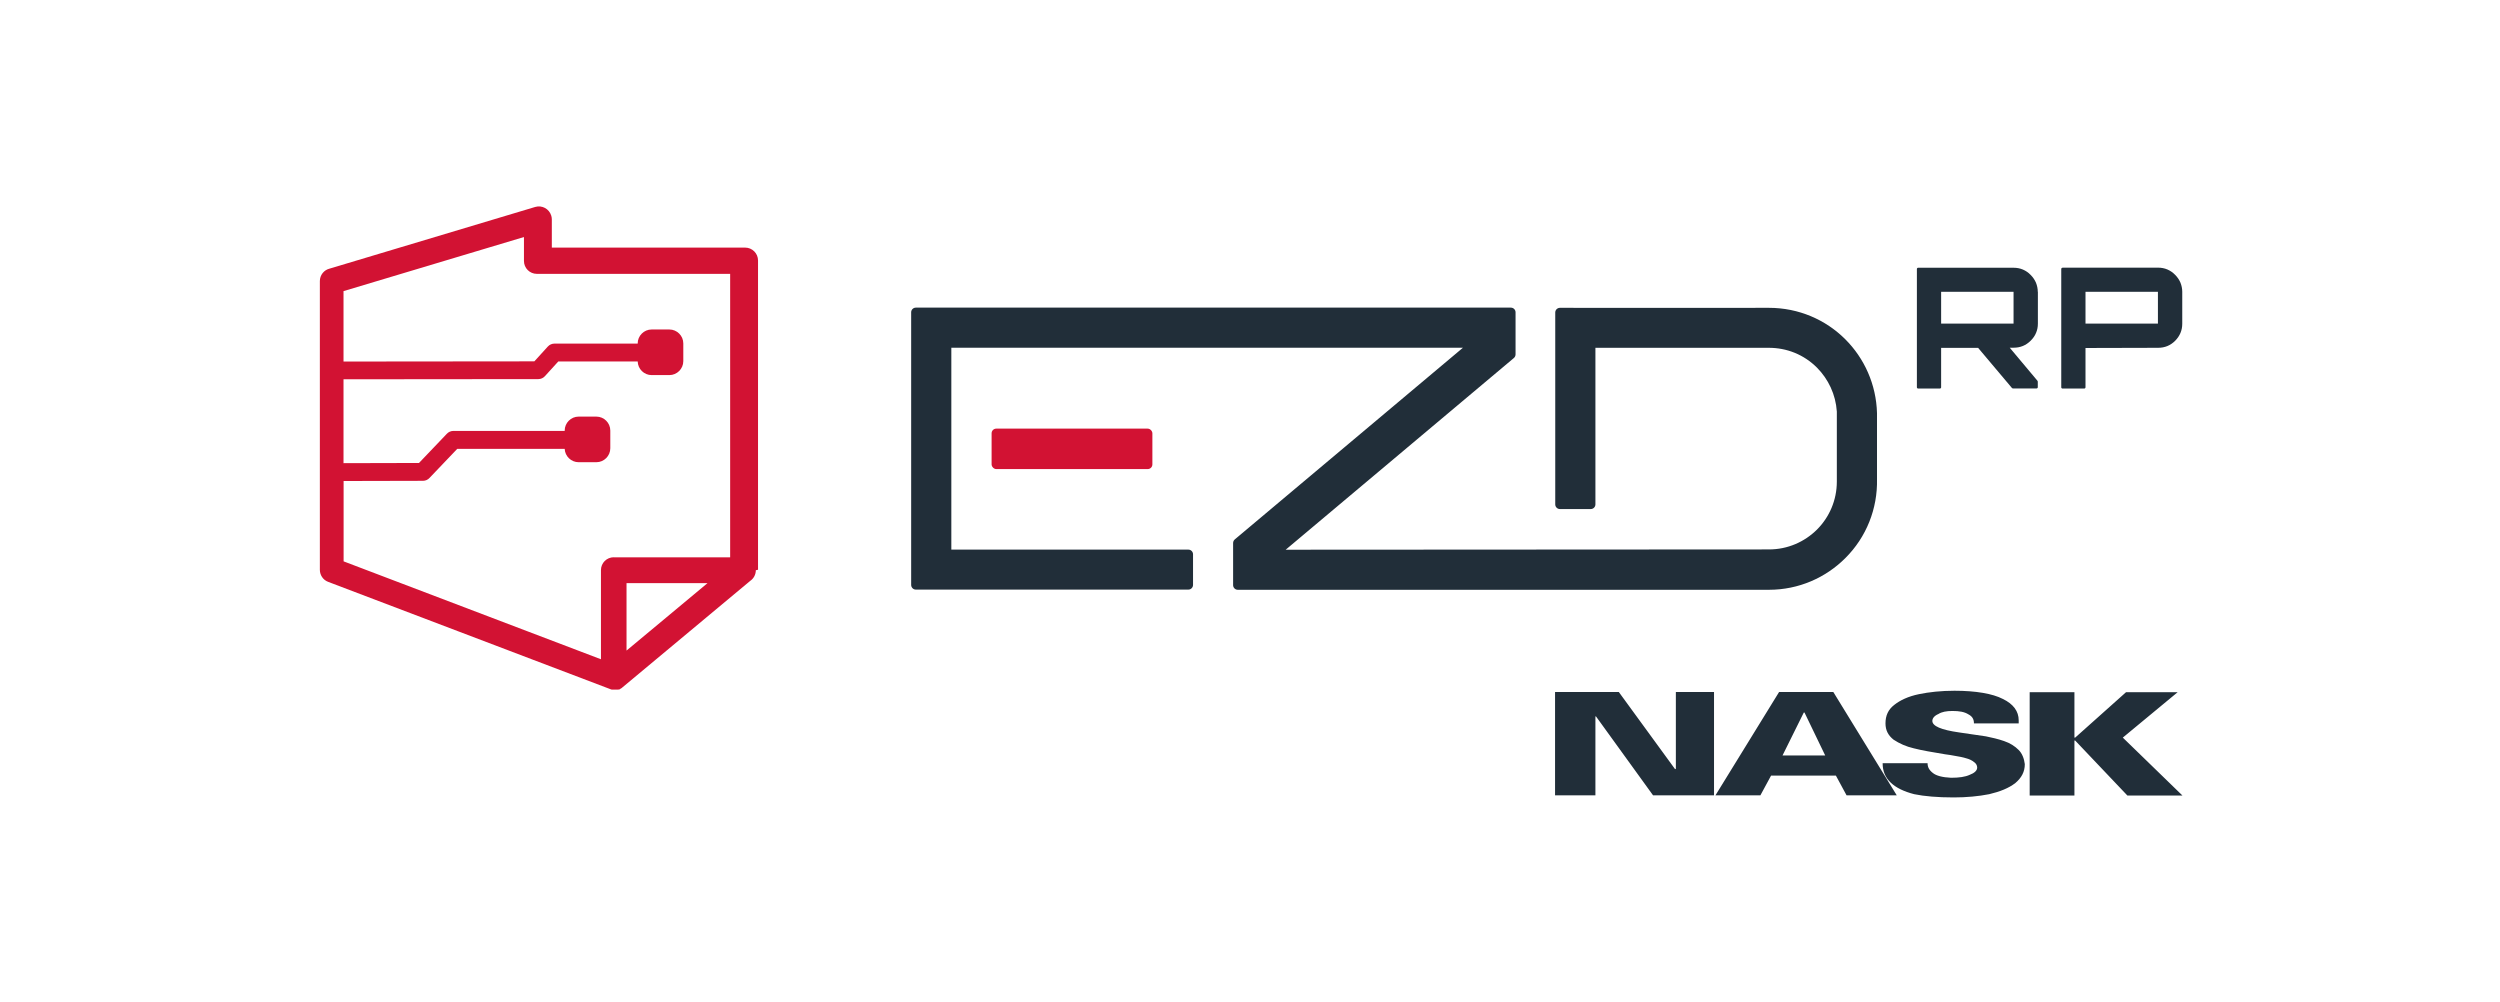 <?xml version="1.0" encoding="UTF-8"?>
<svg id="Layer_1" data-name="Layer 1" xmlns="http://www.w3.org/2000/svg" viewBox="0 0 262 105.02">
  <defs>
    <style>
      .cls-1, .cls-2 {
        fill-rule: evenodd;
      }

      .cls-1, .cls-3 {
        fill: #212e39;
      }

      .cls-4, .cls-2 {
        fill: #d21233;
      }
    </style>
  </defs>
  <path class="cls-3" d="m162.98,72.52h6.67l5.9,8.09.08-.04v-8.05h4v10.83h-6.39l-5.98-8.27h-.06v8.27h-4.23v-10.83Zm23.47,0h5.68l6.65,10.83h-5.26l-1.12-2.07h-6.79l-1.12,2.07h-4.71l6.67-10.83Zm4.83,6.65l-2.17-4.5h-.07l-2.23,4.5h4.48Zm6.02.81h4.71c0,.4.15.72.57,1.04.34.27.97.45,1.89.49.85,0,1.48-.09,1.96-.31.49-.18.78-.45.78-.76,0-.23-.13-.45-.34-.58-.21-.18-.49-.31-.84-.4-.3-.09-.7-.18-1.06-.23-.42-.09-.78-.13-1.12-.18-1.33-.22-2.46-.41-3.3-.63-.78-.18-1.48-.49-2.1-.9-.57-.45-.85-.99-.85-1.71,0-.81.28-1.44.91-1.93.63-.5,1.48-.9,2.59-1.13,1.06-.22,2.32-.36,3.73-.36,2.25,0,4,.31,5.05.85,1.13.54,1.68,1.31,1.68,2.25v.32h-4.69c0-.41-.15-.72-.57-.94-.42-.27-.97-.36-1.68-.36-.63,0-1.12.09-1.48.32-.42.18-.63.45-.63.72,0,.54.91.94,2.82,1.21,1.26.18,2.17.31,2.8.41.63.13,1.26.27,1.89.49.65.22,1.14.54,1.54.94.36.36.57.9.64,1.48,0,.81-.35,1.44-.99,1.98-.7.54-1.6.9-2.74,1.17-1.11.22-2.38.34-3.72.34-1.68,0-3.09-.12-4.14-.34-1.06-.27-1.9-.67-2.46-1.21-.57-.54-.85-1.21-.85-2.02m15.41-7.46h4.69v4.76h.08l5.33-4.76h5.41l-5.75,4.76,6.25,6.07h-5.77l-5.47-5.76h-.08v5.76h-4.69v-10.83Z"/>
  <g>
    <path class="cls-1" d="m213.57,30.57v3.35c0,.34-.06.66-.19.96-.12.3-.31.57-.56.82-.5.5-1.09.74-1.8.74h-.4l2.91,3.47s.03.05.03.08v.59c0,.07-.06.13-.13.13h-2.48s-.08-.02-.1-.05l-3.54-4.2h-3.88v4.13c0,.07-.06.13-.13.13h-2.28c-.07,0-.13-.06-.13-.13v-12.4c0-.07.06-.13.13-.13h10c.35,0,.67.06.98.19h0c.3.13.57.31.81.56.25.25.43.52.56.82.12.3.19.62.19.96h0Zm-10.14,3.34h7.59v-3.33h-7.59v3.33h0Zm7.6-3.34s0,0,0,0h0Zm5.13-2.52h10c.35,0,.67.06.98.19h0c.3.13.57.31.81.56.25.25.43.52.56.82.12.3.19.62.19.96v3.35c0,.69-.25,1.28-.74,1.78-.5.5-1.09.74-1.8.74l-7.6.02v4.12c0,.07-.06.13-.13.13h-2.28c-.07,0-.13-.06-.13-.13v-12.4c0-.07.06-.13.13-.13h0Zm9.99,5.86v-3.33h-7.59v3.33h7.59Z"/>
    <path class="cls-2" d="m64.32,58.41h12.2v-29.71h-20.26c-.74,0-1.35-.6-1.35-1.35v-2.51l-18.91,5.67v7.38l20-.02,1.41-1.55c.18-.2.44-.31.69-.31h8.73v-.02c0-.8.66-1.46,1.46-1.46h1.86c.8,0,1.46.66,1.46,1.46v1.86c0,.8-.66,1.46-1.46,1.46h-1.86c-.79,0-1.44-.64-1.46-1.43h-8.32l-1.4,1.54c-.17.19-.42.31-.69.31l-20.42.02c0,2.93,0,5.86,0,8.79l7.91-.02,2.91-3.05c.18-.2.44-.31.69-.31h11.67v-.04c0-.8.66-1.46,1.46-1.46h1.86c.8,0,1.46.66,1.46,1.46v1.86c0,.8-.66,1.46-1.46,1.46h-1.86c-.78,0-1.43-.63-1.46-1.4h-11.26l-2.9,3.04c-.17.19-.42.31-.69.31l-8.32.02v8.42s26.97,10.26,26.97,10.26v-9.34c0-.75.6-1.35,1.35-1.35h0Zm14.89,1.35c0,.46-.23.87-.58,1.11l-13.45,11.21-.02.02h0s0,0,0,0l-.03.02h0s-.02.02-.02.02h0s-.01,0-.01,0h-.02s0,.01,0,.01h-.02s0,.01,0,.01h-.01s0,.01,0,.01h-.02s0,.01,0,.01h-.02s0,.02,0,.02h-.01s-.02.02-.02.02h0s-.02.01-.02.01h0s-.01.01-.01.01h-.02s0,0,0,0h-.02s0,.01,0,.01h-.01s-.02.01-.02.01h0s-.02,0-.02,0h0s-.02,0-.02,0h-.02s-.02.01-.02.01h0s-.02,0-.02,0h-.02s0,0,0,0h-.02s0,0,0,0h-.03s0,0,0,0h0s-.02,0-.02,0h0s-.02,0-.02,0h-.01s0,0,0,0h-.02s0,0,0,0h-.02s-.01,0-.01,0h0s-.02,0-.02,0h0s-.02,0-.02,0h-.01s0,0,0,0h-.02s0,0,0,0h-.02s-.01,0-.01,0h0s-.02,0-.02,0h0s-.02,0-.02,0h-.04s-.02,0-.02,0h-.01s-.01,0-.01,0h-.02s0,0,0,0h-.02s0,0,0,0h-.01s-.02,0-.02,0h-.02s0,0,0,0h-.01s-.02,0-.02,0h0s-.02,0-.02,0h0s-.01,0-.01,0h0s-.02,0-.02,0h-.02s0,0,0,0h-.01s-.02,0-.02,0h0s-.02,0-.02,0h0s-.01,0-.01,0h-.02s0,0,0,0h-.02s-.02-.01-.02-.01h0s-.02,0-.02,0h0s0,0,0,0l-29.67-11.28c-.54-.2-.87-.72-.87-1.26v-30.26c0-.64.44-1.17,1.03-1.31l21.54-6.46c.71-.21,1.46.19,1.68.91.04.13.06.26.06.38v2.97h20.26c.74,0,1.35.6,1.35,1.35v32.41h0Zm-5.06,1.35l-6.1,5.08-2.39,1.99v-7.07h8.48Z"/>
    <rect class="cls-4" x="103.92" y="44.92" width="16.85" height="4.24" rx=".49" ry=".49"/>
    <path class="cls-1" d="m185.38,32.26c3.13,0,5.96,1.25,8.01,3.3,1.99,1.99,3.24,4.72,3.32,7.74v6.9c.07,3.11-1.11,6.09-3.32,8.29-2.05,2.05-4.88,3.32-8.01,3.32h-18.68s-36.98,0-36.98,0c-.27,0-.49-.22-.49-.49v-4.41c0-.16.08-.31.2-.4l23.89-20.07h-53.62v21.16h24.84c.27,0,.49.22.49.49v3.21c0,.27-.22.49-.49.49h-28.56c-.27,0-.49-.22-.49-.49v-28.57c0-.27.22-.49.49-.49h62.36c.27,0,.49.22.49.49v4.41c0,.16-.08.31-.2.4l-23.89,20.07,50.53-.03h.12c1.97,0,3.74-.8,5.03-2.08,1.29-1.29,2.08-3.07,2.08-5.03v-7.34c-.12-1.79-.89-3.4-2.08-4.6-1.36-1.36-3.16-2.09-5.09-2.08h-18.13c0,5.01,0,10.01,0,15.02h0v1.39c0,.27-.22.49-.49.49h-3.23c-.27,0-.49-.22-.49-.49v-1.39h0v-18.72c0-.27.22-.49.49-.49,5.95,0,15.95.02,21.91,0Z"/>
  </g>
</svg>